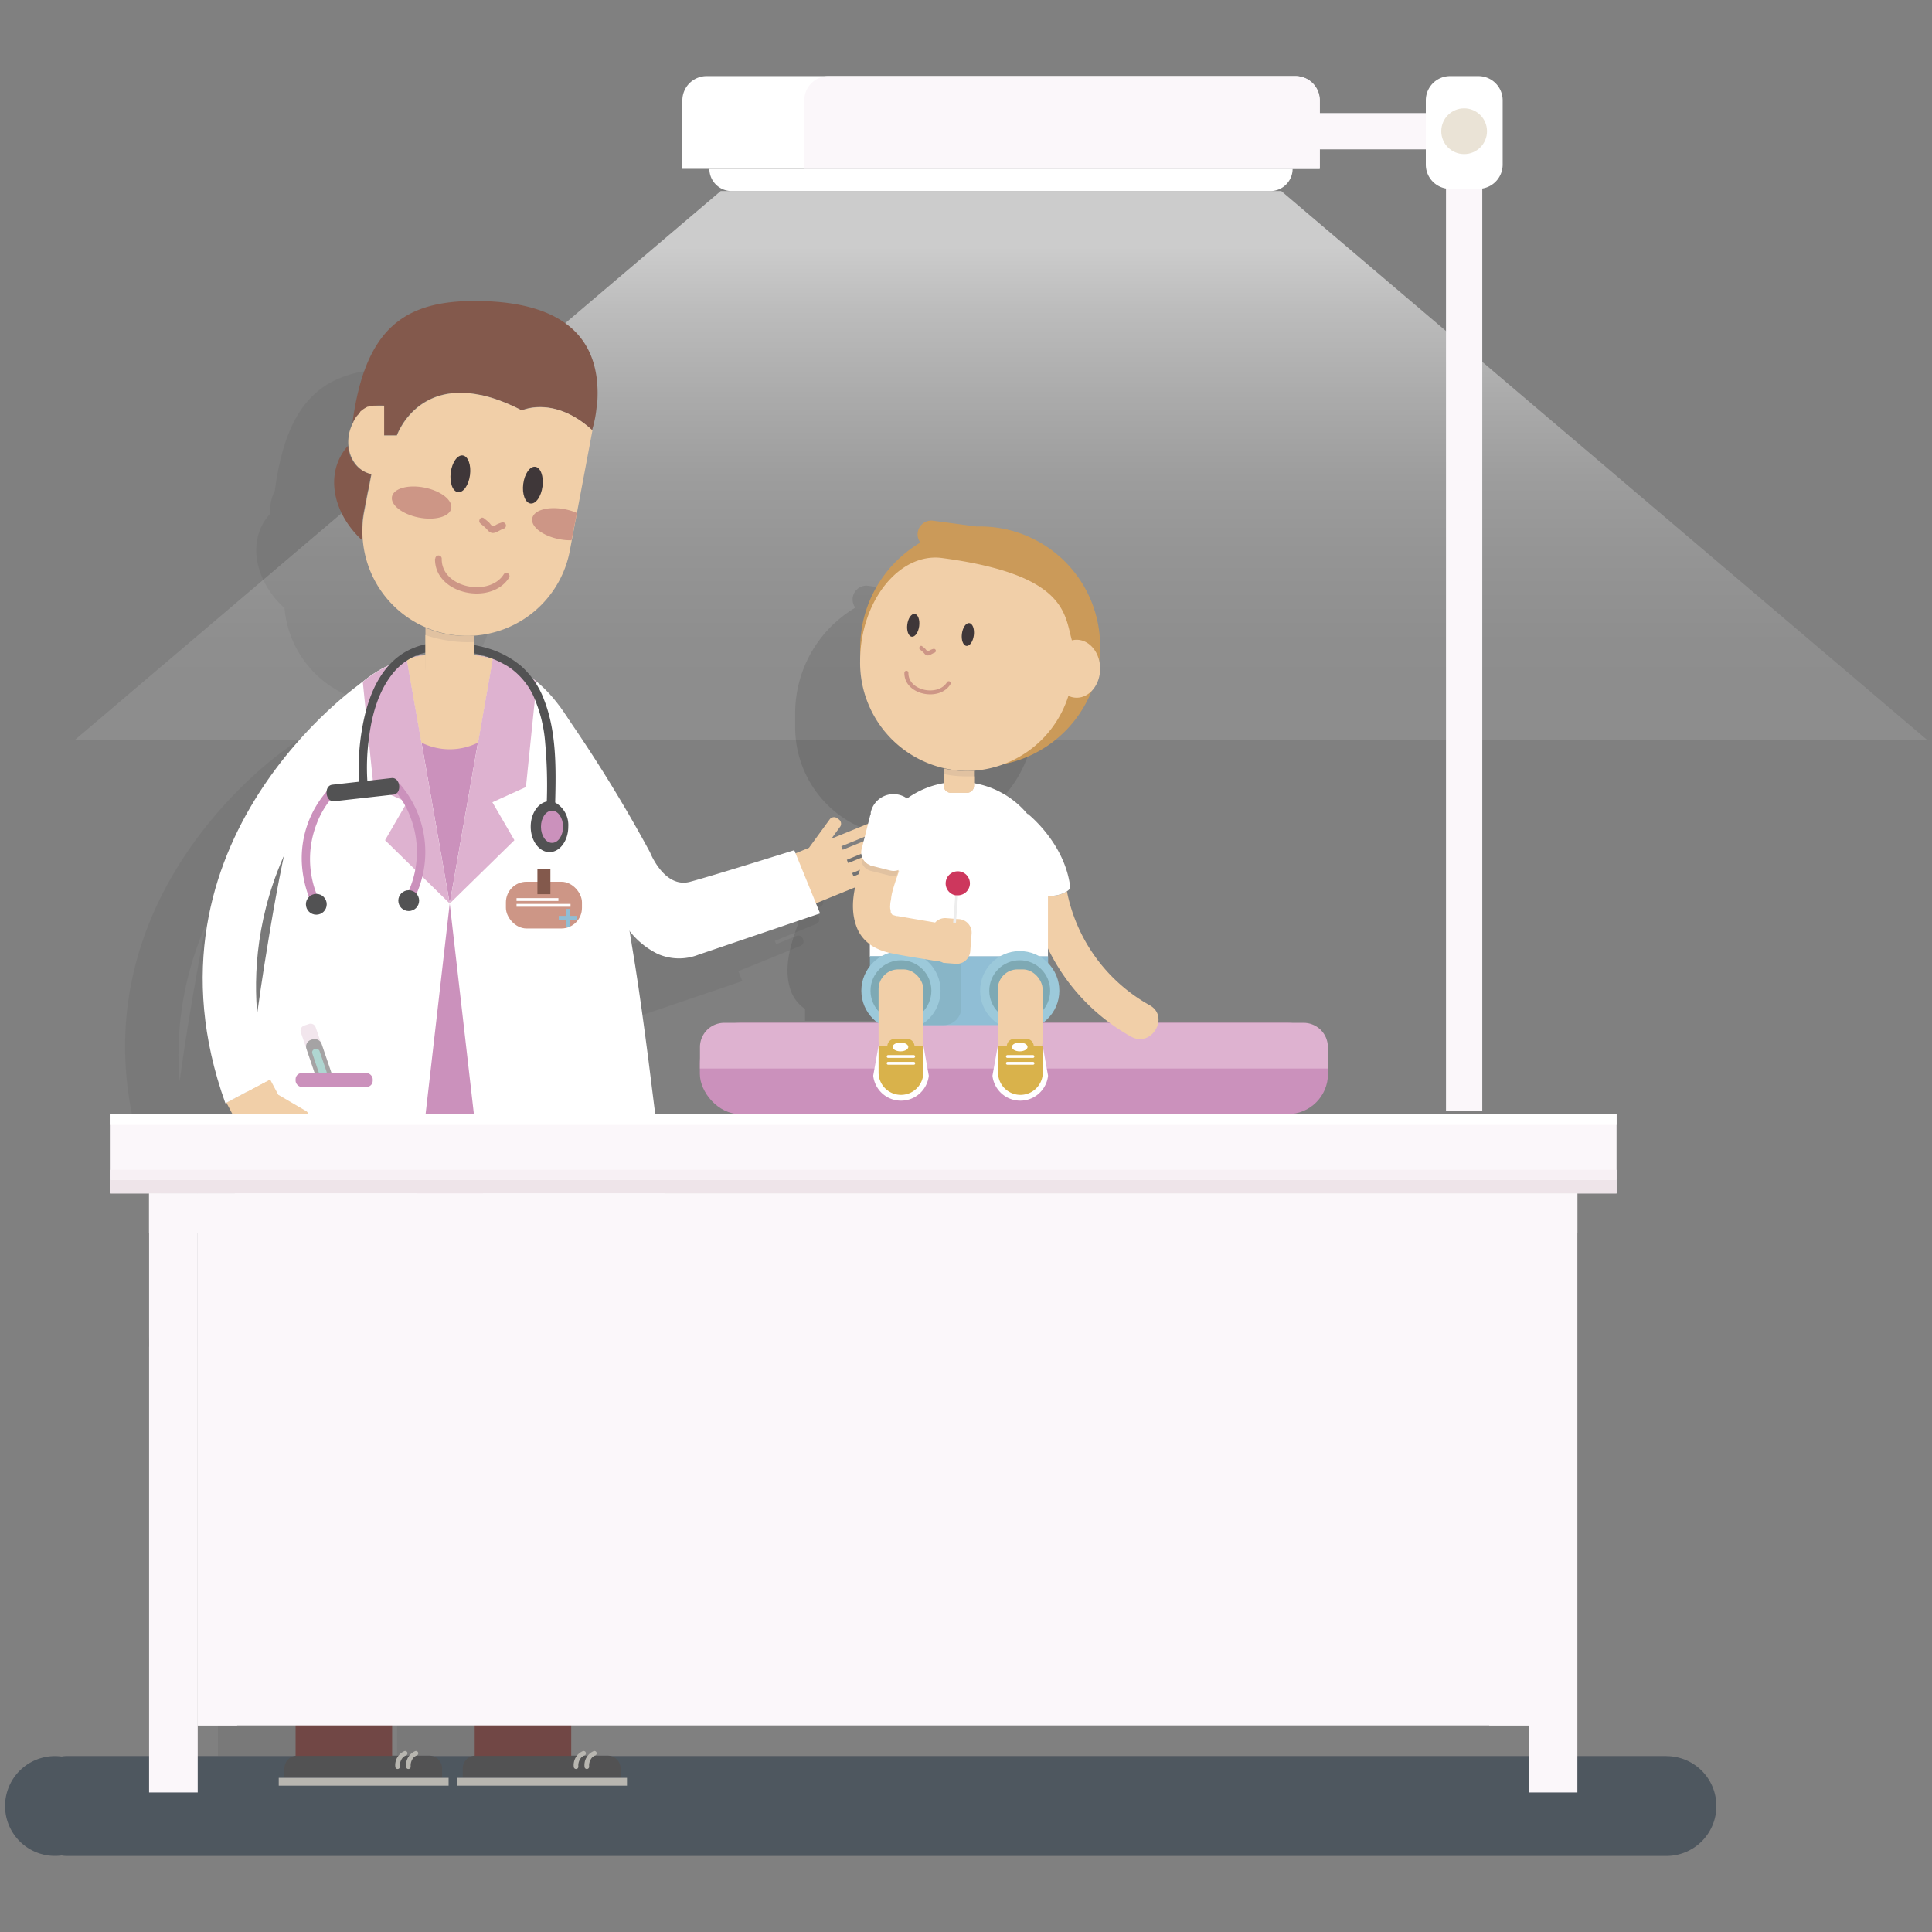 <svg xmlns="http://www.w3.org/2000/svg" xmlns:xlink="http://www.w3.org/1999/xlink" viewBox="0 0 360 360"><rect x="0" y="0" width="360" height="360" fill="#808080" stroke="none"/><defs><style>.cls-1{isolation:isolate;}.cls-2{fill:url(#Degradado_sin_nombre_16);}.cls-3{fill:#000100;opacity:0.1;}.cls-4{opacity:0.5;}.cls-5,.cls-6{fill:none;}.cls-6{stroke:#708eb0;stroke-linecap:round;stroke-linejoin:round;stroke-width:0;}.cls-7{fill:#1c2d3e;}.cls-8{fill:#525253;}.cls-9{fill:#b8b6b0;}.cls-10{fill:#fff;}.cls-11{fill:#cb91bc;}.cls-12{fill:#deb2d0;}.cls-13{fill:#f1cfa8;}.cls-14{fill:#cd9686;}.cls-15{fill:#83594c;}.cls-16{fill:#f2e6ed;}.cls-17{fill:#a5a3a4;}.cls-18{fill:#afd6d1;}.cls-19{fill:#3f3739;}.cls-20{fill:#90bed5;}.cls-21{fill:#e1c2a1;}.cls-22{fill:#714745;}.cls-23,.cls-26{fill:#fbf7fa;}.cls-24{fill:#eee4e9;}.cls-25{fill:#f7f0f4;}.cls-26{mix-blend-mode:multiply;}.cls-27{fill:#cb9a59;}.cls-28{fill:#88b5c7;}.cls-29{fill:#9cc9da;}.cls-30{fill:#7ea9b4;}.cls-31{fill:#d9b24b;}.cls-32{fill:#ededed;}.cls-33{fill:#cd375d;}.cls-34{fill:#eae3d6;}</style><linearGradient id="Degradado_sin_nombre_16" x1="186.52" y1="137.85" x2="186.52" y2="35.6" gradientUnits="userSpaceOnUse"><stop offset="0" stop-color="#fff" stop-opacity="0.1"/><stop offset="0.17" stop-color="#fff" stop-opacity="0.11"/><stop offset="0.33" stop-color="#fff" stop-opacity="0.16"/><stop offset="0.48" stop-color="#fff" stop-opacity="0.23"/><stop offset="0.63" stop-color="#fff" stop-opacity="0.34"/><stop offset="0.78" stop-color="#fff" stop-opacity="0.47"/><stop offset="0.9" stop-color="#fff" stop-opacity="0.6"/></linearGradient></defs><title>derecho-salud</title><g class="cls-1"><g id="Layer_1" data-name="Layer 1"><g id="_Grupo_" data-name="&lt;Grupo&gt;"><g id="_Grupo_2" data-name="&lt;Grupo&gt;"><polygon id="_Trazado_" data-name="&lt;Trazado&gt;" class="cls-2" points="238.75 35.6 134.29 35.6 13.97 137.85 359.07 137.85 238.75 35.6"/><path id="_Trazado_2" data-name="&lt;Trazado&gt;" class="cls-3" d="M147.37,184.65A7,7,0,0,0,150,188v2.22h33.19v-1.35q.33.68.7,1.35h8a31.67,31.67,0,0,1-5.14-12,2.17,2.17,0,0,0,.63-.61c-.93-8.4-8-13.88-8-13.88h0a16.68,16.68,0,0,0-10-5.62v-2.33l1.14,0a22.4,22.4,0,0,0,21.1-15.24,6.12,6.12,0,0,0,1.26-3.81,6.65,6.65,0,0,0-.13-1.29,23.47,23.47,0,0,0,.13-2.45,22.57,22.57,0,0,0-22.36-22.78h-.72l-8.23-1.08a2.57,2.57,0,0,0-2.19,4.1,22.85,22.85,0,0,0-11.21,19.75q0,.59,0,1.17c0,.39,0,.78,0,1.18a20.33,20.33,0,0,0,15.7,20l-.11,0v2.79a16.75,16.75,0,0,0-7,2.87,4.33,4.33,0,0,0-6.61,2.54c0,.07,0,.15,0,.22s0,.14-.07.21l-1.63,6.42a2.51,2.51,0,0,0,.24,1.83l-.23.63h0C147.09,176.7,146,180.81,147.37,184.65Z"/><g id="_Grupo_3" data-name="&lt;Grupo&gt;" class="cls-4"><polygon id="_Trazado_3" data-name="&lt;Trazado&gt;" class="cls-5" points="95.93 92.81 95.93 92.81 95.94 92.74 95.95 92.7 95.93 92.81"/><path id="_Trazado_4" data-name="&lt;Trazado&gt;" class="cls-5" d="M74.55,134.76a25.87,25.87,0,0,1,2.66.58,21.42,21.42,0,0,0-3.34-.94v.25l.67.1Z"/><path id="_Trazado_5" data-name="&lt;Trazado&gt;" class="cls-5" d="M90.28,89.22c.38.14.78.3,1.18.49C91.06,89.53,90.67,89.36,90.28,89.22Z"/><polygon id="_Trazado_6" data-name="&lt;Trazado&gt;" class="cls-5" points="69.34 250.94 61.31 250.94 58.6 250.94 58.6 327.22 73.99 327.22 73.99 250.94 69.34 250.94"/><polygon id="_Trazado_7" data-name="&lt;Trazado&gt;" class="cls-5" points="53.33 107.99 54.67 100.97 54.64 101.15 53.33 107.99"/><path id="_Trazado_8" data-name="&lt;Trazado&gt;" class="cls-5" d="M33.47,201.48c.44-3.19.88-6.18,1.3-8.83,1.19-7.52,2.37-14.39,3.69-20.57A59.83,59.83,0,0,0,33.47,201.48Z"/><path id="_Trazado_9" data-name="&lt;Trazado&gt;" class="cls-5" d="M64.14,134.76l.67-.1v-.44a11.58,11.58,0,0,0-1.12.34,10.31,10.31,0,0,0-1.23.54q.82-.19,1.68-.33Z"/><line id="_Trazado_10" data-name="&lt;Trazado&gt;" class="cls-6" x1="95.94" y1="92.74" x2="95.93" y2="92.81"/><path id="_Trazado_compuesto_" data-name="&lt;Trazado compuesto&gt;" class="cls-3" d="M58.6,250.94H74v76.28H92V250.94h19.15s-4.1-38.52-7.22-58.3q-.53-3.33-1.06-6.49a14.58,14.58,0,0,0,5.19,4.2,9.86,9.86,0,0,0,7.57.17l22.7-7.71-.76-1.86,2.53-1,5.28-2.15,3.79-1.55a.89.89,0,0,0,.49-1.16l-.08-.21a.89.89,0,0,0-1.16-.49l-3.79,1.55-.25-.62,7.74-3.16a.89.89,0,0,0,.49-1.16l-.08-.21a.89.89,0,0,0-1.16-.49l-7.74,3.16-.25-.62,9.47-3.87a.89.89,0,0,0,.49-1.16l-.08-.21a.89.89,0,0,0-1.16-.49L142.58,171l-.27-.65,6.77-2.76a.89.89,0,0,0,.49-1.16l-.08-.21a.89.89,0,0,0-1.16-.49l-6.77,2.76-1.1.45,1.67-2.29a1,1,0,0,0-.32-1.33l-.21-.15a1,1,0,0,0-1.36.11l-3.89,5.34-1.25.51-1.35.55-.25-.61s-14.56,4.58-19.38,5.89-7.46-5.5-7.46-5.5a264.28,264.28,0,0,0-15.92-25.84q-.49-.74-1-1.44l-.08-.1h0a25.85,25.85,0,0,0-4.09-4.35h0q-.39-.33-.8-.64a13.76,13.76,0,0,0-2.16-2.36,17.56,17.56,0,0,0-7.37-3.59l-1.37-.3V131.1h-.06a19.5,19.5,0,0,0,17.81-15.79l4.31-22.5h0l0-.11v0l0-.15a21,21,0,0,0,.8-4.21h0C98.15,73.09,87.11,68.7,74,68.7S53.52,73.86,51.21,91.47a7.55,7.55,0,0,0-.81,4.38c0-.06,0-.11,0-.17A10,10,0,0,0,49,97.55c-2.69,4.9-.88,11.29,4,15.76,0-.09,0-.17,0-.26a19.52,19.52,0,0,0,11.85,16.56l-.07,0a2.07,2.07,0,0,0,0,.21v2.89a12.63,12.63,0,0,0-6.1,3.2c-.24.23-.47.47-.69.71s-.7.34-1,.52l-.09,0A21.71,21.71,0,0,0,54,139L54,139q-.44.33-.87.69h0S9.89,169.13,27.55,218.21l.16-.09,1.47,2.78,1.46,2.76c-1.74,14.57-3.1,27.28-3.1,27.28H40.61v76.28h18ZM73.87,134.4a21.42,21.42,0,0,1,3.34.94,25.87,25.87,0,0,0-2.66-.58h0l-.67-.1ZM91.46,89.72c-.4-.19-.79-.35-1.18-.49C90.67,89.36,91.06,89.53,91.46,89.72ZM53.33,108l1.31-6.84,0-.18Zm10.35,26.56a11.58,11.58,0,0,1,1.12-.34v.44l-.67.1h0q-.86.14-1.68.33A10.31,10.31,0,0,1,63.69,134.55Zm-28.91,58.1c-.42,2.65-.86,5.64-1.3,8.83a59.83,59.83,0,0,1,5-29.4C37.14,178.25,36,185.13,34.77,192.65Z"/><path id="_Trazado_11" data-name="&lt;Trazado&gt;" class="cls-7" d="M310.52,327.22l-.68,0-.48,0h-297a4.48,4.48,0,0,0-.86.09,9.3,9.3,0,1,0,0,18.43,4.48,4.48,0,0,0,.86.09h297l.48,0,.68,0a9.3,9.3,0,1,0,0-18.6Z"/></g><g id="_Grupo_4" data-name="&lt;Grupo&gt;"><g id="_Grupo_5" data-name="&lt;Grupo&gt;"><path id="_Trazado_12" data-name="&lt;Trazado&gt;" class="cls-8" d="M86.22,331.27v-1.75a2.39,2.39,0,0,1,2.38-2.38h24.65a2.39,2.39,0,0,1,2.38,2.38v1.75Z"/><rect id="_Rectángulo_" data-name="&lt;Rectángulo&gt;" class="cls-9" x="85.19" y="331.27" width="31.65" height="1.46" transform="translate(202.02 664.01) rotate(180)"/><g id="_Grupo_6" data-name="&lt;Grupo&gt;"><path id="_Trazado_13" data-name="&lt;Trazado&gt;" class="cls-9" d="M110.87,327.13c-.11,0,0,0-.12.05a1.74,1.74,0,0,0-.4.28,2.26,2.26,0,0,0-.57,1.74.43.43,0,0,1-.86,0,2.82,2.82,0,0,1,1.72-2.91.43.43,0,0,1,.23.83Z"/></g><g id="_Grupo_7" data-name="&lt;Grupo&gt;"><path id="_Trazado_14" data-name="&lt;Trazado&gt;" class="cls-9" d="M108.86,327.13c-.11,0,0,0-.12.05a1.74,1.74,0,0,0-.4.28,2.26,2.26,0,0,0-.57,1.74.43.43,0,0,1-.86,0,2.82,2.82,0,0,1,1.72-2.91.43.43,0,0,1,.23.83Z"/></g></g><g id="_Grupo_8" data-name="&lt;Grupo&gt;"><path id="_Trazado_15" data-name="&lt;Trazado&gt;" class="cls-8" d="M53,331.27v-1.75a2.39,2.39,0,0,1,2.38-2.38H80a2.39,2.39,0,0,1,2.38,2.38v1.75Z"/><rect id="_Rectángulo_2" data-name="&lt;Rectángulo&gt;" class="cls-9" x="51.93" y="331.27" width="31.65" height="1.46" transform="translate(135.52 664.01) rotate(180)"/><g id="_Grupo_9" data-name="&lt;Grupo&gt;"><path id="_Trazado_16" data-name="&lt;Trazado&gt;" class="cls-9" d="M77.62,327.13c-.11,0,0,0-.12.05a1.74,1.74,0,0,0-.4.28,2.26,2.26,0,0,0-.57,1.74.43.43,0,0,1-.86,0,2.82,2.82,0,0,1,1.72-2.91.43.43,0,0,1,.23.83Z"/></g><g id="_Grupo_10" data-name="&lt;Grupo&gt;"><path id="_Trazado_17" data-name="&lt;Trazado&gt;" class="cls-9" d="M75.61,327.13c-.11,0,0,0-.12.05a1.74,1.74,0,0,0-.4.28,2.26,2.26,0,0,0-.57,1.74.43.43,0,0,1-.86,0,2.82,2.82,0,0,1,1.72-2.91.43.43,0,0,1,.23.83Z"/></g></g><path id="_Trazado_18" data-name="&lt;Trazado&gt;" class="cls-10" d="M118.37,180c-5.85-37-11.49-58.3-34.57-58.3S55.08,143,49.23,180c-3.13,19.77-7.22,58.3-7.22,58.3H125.6S121.5,199.79,118.37,180Z"/><g id="_Grupo_11" data-name="&lt;Grupo&gt;"><polygon id="_Trazado_19" data-name="&lt;Trazado&gt;" class="cls-11" points="75.78 238.31 83.8 238.31 91.83 238.31 83.8 168.36 75.78 238.31"/><path id="_Trazado_20" data-name="&lt;Trazado&gt;" class="cls-11" d="M83.8,121.73a29.34,29.34,0,0,0-8,1l8,45.6,8-45.6A29.34,29.34,0,0,0,83.8,121.73Z"/></g><path id="_Trazado_21" data-name="&lt;Trazado&gt;" class="cls-12" d="M83.8,168.36l-8-45.6a22,22,0,0,0-8.2,4.31l2,19.58,6.25,2.84-4.1,7.07Z"/><path id="_Trazado_22" data-name="&lt;Trazado&gt;" class="cls-12" d="M83.8,168.36l8-45.6a22,22,0,0,1,8.2,4.31l-2,19.58-6.25,2.84,4.1,7.07Z"/><g id="_Grupo_12" data-name="&lt;Grupo&gt;"><path id="_Trazado_23" data-name="&lt;Trazado&gt;" class="cls-13" d="M89.08,138.37l2.75-15.61a31.66,31.66,0,0,0-16.06,0l2.75,15.61a11.81,11.81,0,0,0,10.56,0Z"/></g><rect id="_Rectángulo_3" data-name="&lt;Rectángulo&gt;" class="cls-14" x="94.27" y="164.3" width="14.17" height="8.71" rx="3.84" ry="3.84"/><rect id="_Rectángulo_4" data-name="&lt;Rectángulo&gt;" class="cls-15" x="100.14" y="161.98" width="2.42" height="4.64"/><rect id="_Rectángulo_5" data-name="&lt;Rectángulo&gt;" class="cls-10" x="96.25" y="167.35" width="7.8" height="0.53"/><g id="_Grupo_13" data-name="&lt;Grupo&gt;"><path id="_Trazado_24" data-name="&lt;Trazado&gt;" class="cls-16" d="M57.63,190.78l-1,.34a1,1,0,0,0-.59,1.2l4.18,12.29a1,1,0,0,0,.67.61c.54,1,2,3.84,2.23,3.77l.13,0,.13,0c.21-.07-.32-3.2-.53-4.35a1,1,0,0,0,.16-.9l-4.18-12.29A1,1,0,0,0,57.63,190.78Z"/><rect id="_Rectángulo_6" data-name="&lt;Rectángulo&gt;" class="cls-17" x="58.04" y="193.48" width="2.97" height="9.02" rx="1.31" ry="1.31" transform="translate(-60.56 29.69) rotate(-18.78)"/><rect id="_Rectángulo_7" data-name="&lt;Rectángulo&gt;" class="cls-18" x="58.81" y="195.33" width="1.42" height="5.33" rx="0.63" ry="0.63" transform="translate(-60.57 29.7) rotate(-18.78)"/><path id="_Trazado_25" data-name="&lt;Trazado&gt;" class="cls-19" d="M62.79,208.63c.16.24.28.38.33.36l.13,0,.13,0s.06-.2,0-.49Z"/></g><polygon id="_Trazado_26" data-name="&lt;Trazado&gt;" class="cls-20" points="107.43 170.66 106.13 170.66 106.13 169.36 105.43 169.36 105.43 170.66 104.12 170.66 104.12 171.36 105.43 171.36 105.43 172.67 106.13 172.67 106.13 171.36 107.43 171.36 107.43 170.66"/><g id="_Grupo_14" data-name="&lt;Grupo&gt;"><g id="_Grupo_15" data-name="&lt;Grupo&gt;"><path id="_Trazado_27" data-name="&lt;Trazado&gt;" class="cls-11" d="M61.11,147.2a19,19,0,0,0-4.87,13.55A21,21,0,0,0,58,168.21c.39.91,1.73.12,1.34-.78A18.06,18.06,0,0,1,59,153.52a16.29,16.29,0,0,1,3.17-5.22c.69-.72-.4-1.81-1.09-1.09Z"/></g><g id="_Grupo_16" data-name="&lt;Grupo&gt;"><path id="_Trazado_28" data-name="&lt;Trazado&gt;" class="cls-11" d="M73.29,147a16.29,16.29,0,0,1,3.17,5.22,18.06,18.06,0,0,1-.35,13.91c-.39.9.94,1.69,1.34.78a19.31,19.31,0,0,0-2-19.64,13.06,13.06,0,0,0-1.1-1.36c-.69-.72-1.79.38-1.09,1.09Z"/></g><path id="_Trazado_29" data-name="&lt;Trazado&gt;" class="cls-8" d="M103.45,149.54c.16-6.32.27-13.16-2.06-19.12a15.77,15.77,0,0,0-4.31-6.34,17.56,17.56,0,0,0-7.37-3.59c-5.64-1.36-12.1-1.5-16.54,2.76-3.47,3.33-5,8.26-5.76,12.9a41.35,41.35,0,0,0-.49,9.36.86.86,0,0,0,0,.15l-5,.56c-1.64.18-1.3,3.26.35,3.08l11.05-1.24c1.64-.18,1.3-3.26-.35-3.08l-4.52.51a40,40,0,0,1,.2-7.16c.47-4.32,1.56-8.89,4.21-12.42a11.54,11.54,0,0,1,5.28-4,18.23,18.23,0,0,1,8.79-.39,19.2,19.2,0,0,1,7.85,2.74,13.34,13.34,0,0,1,4.55,5.29,26.2,26.2,0,0,1,2.26,8.9,87.09,87.09,0,0,1,.3,10.9c-1.7.33-3,2.3-3,4.69,0,2.62,1.57,4.74,3.5,4.74s3.5-2.12,3.5-4.74A4.81,4.81,0,0,0,103.45,149.54Z"/><ellipse id="_Trazado_30" data-name="&lt;Trazado&gt;" class="cls-11" cx="102.86" cy="154.06" rx="2.06" ry="3"/><circle id="_Trazado_31" data-name="&lt;Trazado&gt;" class="cls-8" cx="58.94" cy="168.5" r="1.94"/><circle id="_Trazado_32" data-name="&lt;Trazado&gt;" class="cls-8" cx="76.16" cy="167.82" r="1.94"/></g><rect id="_Rectángulo_8" data-name="&lt;Rectángulo&gt;" class="cls-10" x="96.25" y="168.43" width="10.06" height="0.53"/><g id="_Grupo_17" data-name="&lt;Grupo&gt;"><rect id="_Rectángulo_9" data-name="&lt;Rectángulo&gt;" class="cls-11" x="55.08" y="199.95" width="14.37" height="2.58" rx="1.14" ry="1.14"/><rect id="_Rectángulo_10" data-name="&lt;Rectángulo&gt;" class="cls-10" x="56.42" y="202.53" width="11.68" height="9.01"/></g><path id="_Trazado_33" data-name="&lt;Trazado&gt;" class="cls-15" d="M67.79,95.36l1.34-7a5.67,5.67,0,0,1-4.29-5.29,10,10,0,0,0-1.33,1.87c-2.69,4.9-.88,11.29,4,15.76A19.51,19.51,0,0,1,67.79,95.36Z"/><g id="_Grupo_18" data-name="&lt;Grupo&gt;"><path id="_Trazado_34" data-name="&lt;Trazado&gt;" class="cls-15" d="M69.1,88.53l0-.18-.32-.07Z"/><path id="_Trazado_compuesto_2" data-name="&lt;Trazado compuesto&gt;" class="cls-15" d="M111.24,75.76h0c1.37-15.29-9.67-19.68-22.8-19.68S68,61.24,65.67,78.84a5.65,5.65,0,0,1,5.9-3.25h0V81.1h2.34s4.9-14.19,23.3-4.64c0,0,6-2.86,13.17,3.73l0-.23a20.94,20.94,0,0,0,.8-4.21Z"/></g><g id="_Grupo_19" data-name="&lt;Grupo&gt;"><path id="_Trazado_35" data-name="&lt;Trazado&gt;" class="cls-13" d="M110.43,80l0,.23c-7.12-6.59-13.17-3.73-13.17-3.73-18.4-9.54-23.3,4.64-23.3,4.64H71.58V75.59h0l-.25,0h-.08l-.18,0h-.65l-.2,0h-.09l-.17,0h-.09l-.19,0h-.06l-.24.06-.08,0-.16,0-.1,0-.15.05-.09,0-.18.08-.1,0-.17.08-.1.05-.12.07-.1.06-.12.07-.1.06-.17.12-.12.09-.1.08-.11.09-.09.08-.11.09L67,77l-.21.21-.06.06-.11.12-.07.08-.1.12-.07.08-.1.13,0,.07-.2.28,0,.06-.09.15-.05.08-.09.15,0,.08-.09.16h0a7.53,7.53,0,0,0-.73,2.09c-.65,3.4,1.07,6.6,3.87,7.34l.32.07-1.34,7a19.49,19.49,0,0,0,38.29,7.33L110.43,80Z"/></g><path id="_Trazado_36" data-name="&lt;Trazado&gt;" class="cls-21" d="M83.28,118.17a19.56,19.56,0,0,1-4-1.22,2.07,2.07,0,0,0,0,.21v7.26a2.07,2.07,0,0,0,2.06,2.06h4.94a2.07,2.07,0,0,0,2.06-2.06v-6A19.52,19.52,0,0,1,83.28,118.17Z"/><path id="_Trazado_37" data-name="&lt;Trazado&gt;" class="cls-13" d="M83.28,119.33a22,22,0,0,1-4-1,1.54,1.54,0,0,0,0,.18v6.25a1.94,1.94,0,0,0,2.06,1.78h4.94a1.94,1.94,0,0,0,2.06-1.78v-5.13A22.63,22.63,0,0,1,83.28,119.33Z"/><ellipse id="_Trazado_38" data-name="&lt;Trazado&gt;" class="cls-19" cx="85.78" cy="88.27" rx="3.45" ry="1.81" transform="translate(-12.75 162.05) rotate(-82.64)"/><ellipse id="_Trazado_39" data-name="&lt;Trazado&gt;" class="cls-19" cx="99.29" cy="90.39" rx="3.45" ry="1.81" transform="translate(-3.07 177.29) rotate(-82.64)"/><ellipse id="_Trazado_40" data-name="&lt;Trazado&gt;" class="cls-14" cx="78.56" cy="93.65" rx="2.84" ry="5.63" transform="translate(-28.67 152.33) rotate(-78.7)"/><path id="_Trazado_41" data-name="&lt;Trazado&gt;" class="cls-14" d="M99.18,96.58c-.31,1.54,1.92,3.27,5,3.88a10.51,10.51,0,0,0,2.32.21l1-5.09a10.54,10.54,0,0,0-2.18-.68C102.21,94.3,99.49,95,99.18,96.58Z"/><g id="_Grupo_20" data-name="&lt;Grupo&gt;"><path id="_Trazado_42" data-name="&lt;Trazado&gt;" class="cls-14" d="M89.57,97.6a9.67,9.67,0,0,1,1.22,1.09,1.63,1.63,0,0,0,.81.6c.76.17,1.54-.57,2.24-.78a.6.6,0,0,0-.32-1.16,6.53,6.53,0,0,0-.92.35c-.23.11-.57.41-.8.34s-.54-.57-.72-.73-.6-.5-.91-.74c-.62-.46-1.22.58-.61,1Z"/></g><g id="_Grupo_21" data-name="&lt;Grupo&gt;"><path id="_Trazado_43" data-name="&lt;Trazado&gt;" class="cls-14" d="M81.06,104.1c-.13,6.7,10.6,8.83,13.85,3.45a.6.6,0,0,0-1-.61c-2.64,4.37-11.71,2.64-11.6-2.84a.6.6,0,0,0-1.2,0Z"/></g><path id="_Trazado_44" data-name="&lt;Trazado&gt;" class="cls-13" d="M57.28,208.31l-.12.21a.9.9,0,0,1-1.19.41l-2.24-1.31.51,1,3.14,5.92a.82.82,0,0,1-.34,1.1l-.18.1a.82.82,0,0,1-1.1-.34l-3.14-5.92-.57.3L56.44,218a.82.82,0,0,1-.34,1.1l-.18.1a.82.82,0,0,1-1.1-.34l-4.39-8.29-.54.29,3.59,6.78a.82.82,0,0,1-.34,1.1l-.18.1a.82.82,0,0,1-1.1-.34l-3.59-6.78-.54.29,1.76,3.32a.82.82,0,0,1-.34,1.1l-.18.1a.82.82,0,0,1-1.1-.34l-1.76-3.32-2.45-4.62-1.49-2.82,8.15-4.32.95,1.79.58,1.09,5.23,3.06A.9.9,0,0,1,57.28,208.31Z"/><path id="_Trazado_45" data-name="&lt;Trazado&gt;" class="cls-13" d="M156.06,152.51l.21.15a1,1,0,0,1,.32,1.33l-1.67,2.29,1.1-.45,6.77-2.76a.89.89,0,0,1,1.16.49l.08.21a.89.89,0,0,1-.49,1.16l-6.77,2.76.27.65,9.47-3.87a.89.89,0,0,1,1.16.49l.08.21a.89.89,0,0,1-.49,1.16l-9.47,3.87.25.62,7.74-3.16a.89.89,0,0,1,1.16.49l.08.21a.89.89,0,0,1-.49,1.16l-7.74,3.16.25.62,3.79-1.55a.89.89,0,0,1,1.16.49l.08.21a.89.89,0,0,1-.49,1.16l-3.79,1.55-5.28,2.15-3.22,1.32-3.8-9.31,2-.83,1.25-.51,3.89-5.34A1,1,0,0,1,156.06,152.51Z"/><path id="_Trazado_46" data-name="&lt;Trazado&gt;" class="cls-10" d="M67.57,127.07S24.36,156.5,42,205.58l8.42-4.49s-9-22.85,5.8-48.08Z"/><path id="_Trazado_47" data-name="&lt;Trazado&gt;" class="cls-10" d="M104.12,131.42a268.71,268.71,0,0,1,17,27.39s2.64,6.8,7.46,5.5S148,158.42,148,158.42l4.81,11.78-22.7,7.71a9.86,9.86,0,0,1-7.57-.17,15.21,15.21,0,0,1-7.08-7.29l-7-20.75Z"/><rect id="_Rectángulo_11" data-name="&lt;Rectángulo&gt;" class="cls-22" x="55.08" y="238.32" width="17.99" height="88.87"/><rect id="_Rectángulo_12" data-name="&lt;Rectángulo&gt;" class="cls-22" x="88.45" y="238.32" width="17.99" height="88.87"/></g><g id="_Grupo_22" data-name="&lt;Grupo&gt;"><rect id="_Rectángulo_13" data-name="&lt;Rectángulo&gt;" class="cls-23" x="36.83" y="222.37" width="248.03" height="99.14"/><rect id="_Rectángulo_14" data-name="&lt;Rectángulo&gt;" class="cls-23" x="284.86" y="222.37" width="9.06" height="111.63"/><rect id="_Rectángulo_15" data-name="&lt;Rectángulo&gt;" class="cls-23" x="27.78" y="222.37" width="9.06" height="111.63"/><rect id="_Rectángulo_16" data-name="&lt;Rectángulo&gt;" class="cls-23" x="20.47" y="207.6" width="280.75" height="14.77"/><rect id="_Rectángulo_17" data-name="&lt;Rectángulo&gt;" class="cls-10" x="20.47" y="207.6" width="280.75" height="2.01"/><rect id="_Rectángulo_18" data-name="&lt;Rectángulo&gt;" class="cls-24" x="20.47" y="219.87" width="280.75" height="2.51"/><rect id="_Rectángulo_19" data-name="&lt;Rectángulo&gt;" class="cls-25" x="20.47" y="217.98" width="280.75" height="1.89"/><polygon id="_Trazado_48" data-name="&lt;Trazado&gt;" class="cls-26" points="284.86 222.37 277.5 222.37 44.19 222.37 36.84 222.37 27.77 222.37 27.77 229.76 36.84 229.76 36.84 321.51 44.19 321.51 44.19 229.76 277.5 229.76 277.5 321.51 284.86 321.51 284.86 229.76 293.92 229.76 293.92 222.37 284.86 222.37"/></g><rect id="_Rectángulo_20" data-name="&lt;Rectángulo&gt;" class="cls-11" x="130.41" y="190.59" width="117.04" height="17.01" rx="7.49" ry="7.49"/><path id="_Trazado_49" data-name="&lt;Trazado&gt;" class="cls-12" d="M242.94,190.59h-108a4.52,4.52,0,0,0-4.51,4.51v4h117v-4A4.52,4.52,0,0,0,242.94,190.59Z"/><g id="_Grupo_23" data-name="&lt;Grupo&gt;"><g id="_Grupo_24" data-name="&lt;Grupo&gt;"><path id="_Trazado_50" data-name="&lt;Trazado&gt;" class="cls-13" d="M214.23,187.31a31.11,31.11,0,0,1-15.42-21.22,5.7,5.7,0,0,1-3.36.83c-1.74,0-2.77-1.61-3.35-3a4.65,4.65,0,0,0-.15,2.05,37.48,37.48,0,0,0,18.86,27.22C214.62,195.25,218,189.41,214.23,187.31Z"/><path id="_Trazado_51" data-name="&lt;Trazado&gt;" class="cls-10" d="M195.45,166.91a5.7,5.7,0,0,0,3.36-.83,2.17,2.17,0,0,0,.63-.61c-.93-8.4-8-13.88-8-13.88v10.07a11.45,11.45,0,0,0,.64,2.22C192.68,165.31,193.71,166.9,195.45,166.91Z"/></g><path id="_Trazado_52" data-name="&lt;Trazado&gt;" class="cls-10" d="M195.27,161.88v16.37H162.08V161.88a16.6,16.6,0,0,1,33.19,0Z"/><path id="_Trazado_53" data-name="&lt;Trazado&gt;" class="cls-27" d="M182.63,98.1h-.72L173.68,97a2.57,2.57,0,0,0-2.19,4.1,22.85,22.85,0,0,0-11.21,19.75A22.36,22.36,0,1,0,182.63,98.1Z"/><path id="_Trazado_54" data-name="&lt;Trazado&gt;" class="cls-13" d="M200.62,119.21a3.57,3.57,0,0,0-.89.11c-1.39-4.95-1-12.26-24.25-15.35-7.87-1-15.21,8-15.21,19.25a20.18,20.18,0,0,0,19.91,20.44,20,20,0,0,0,18.9-14,3.62,3.62,0,0,0,1.54.35c2.41,0,4.37-2.42,4.37-5.42S203,119.21,200.62,119.21Z"/><path id="_Trazado_55" data-name="&lt;Trazado&gt;" class="cls-21" d="M180.19,143.67a19.49,19.49,0,0,1-4.32-.48v3.25a1.28,1.28,0,0,0,1.28,1.28h3.06a1.28,1.28,0,0,0,1.28-1.28v-2.82C181.06,143.65,180.62,143.67,180.19,143.67Z"/><path id="_Trazado_56" data-name="&lt;Trazado&gt;" class="cls-13" d="M175.87,144.23v2.2a1.28,1.28,0,0,0,1.28,1.28h3.06a1.28,1.28,0,0,0,1.28-1.28v-1.77c-.43,0-.86,0-1.3,0A19.49,19.49,0,0,1,175.87,144.23Z"/><ellipse id="_Trazado_57" data-name="&lt;Trazado&gt;" class="cls-19" cx="170.16" cy="116.5" rx="2.14" ry="1.12" transform="translate(32.83 270.35) rotate(-82.64)"/><ellipse id="_Trazado_58" data-name="&lt;Trazado&gt;" class="cls-19" cx="180.34" cy="118.22" rx="2.14" ry="1.12" transform="translate(40 281.94) rotate(-82.64)"/><g id="_Grupo_25" data-name="&lt;Grupo&gt;"><path id="_Trazado_59" data-name="&lt;Trazado&gt;" class="cls-14" d="M171.47,121.07a6,6,0,0,1,.75.68,1,1,0,0,0,.5.37c.47.11,1-.36,1.39-.49a.37.37,0,0,0-.2-.72,4,4,0,0,0-.57.21c-.14.07-.35.25-.5.21s-.34-.35-.44-.45-.37-.31-.57-.46c-.38-.29-.76.36-.38.64Z"/></g><g id="_Grupo_26" data-name="&lt;Grupo&gt;"><path id="_Trazado_60" data-name="&lt;Trazado&gt;" class="cls-14" d="M168.52,125.36c-.08,4.15,6.57,5.47,8.58,2.14a.37.37,0,0,0-.64-.38c-1.64,2.71-7.26,1.63-7.19-1.76a.37.37,0,0,0-.75,0Z"/></g><path id="_Trazado_61" data-name="&lt;Trazado&gt;" class="cls-20" d="M192.11,178.19h-30v9.66a3.17,3.17,0,0,0,3.16,3.16h26.87a3.17,3.17,0,0,0,3.16-3.16v-9.66Z"/><path id="_Trazado_62" data-name="&lt;Trazado&gt;" class="cls-28" d="M179.13,187.85v-9.66h-17v9.66a3.17,3.17,0,0,0,3.16,3.16h10.53A3.27,3.27,0,0,0,179.13,187.85Z"/><circle id="_Trazado_63" data-name="&lt;Trazado&gt;" class="cls-29" cx="167.88" cy="184.6" r="7.38"/><circle id="_Trazado_64" data-name="&lt;Trazado&gt;" class="cls-30" cx="167.88" cy="184.6" r="5.67"/><circle id="_Trazado_65" data-name="&lt;Trazado&gt;" class="cls-29" cx="190.01" cy="184.6" r="7.38"/><circle id="_Trazado_66" data-name="&lt;Trazado&gt;" class="cls-30" cx="190.01" cy="184.6" r="5.67"/><rect id="_Rectángulo_21" data-name="&lt;Rectángulo&gt;" class="cls-13" x="185.93" y="180.63" width="8.34" height="17" rx="3.67" ry="3.67"/><path id="_Trazado_67" data-name="&lt;Trazado&gt;" class="cls-10" d="M185.93,194.84l-1,5.6a5.21,5.21,0,0,0,10.36,0l-1-5.6Z"/><path id="_Trazado_68" data-name="&lt;Trazado&gt;" class="cls-31" d="M192.62,194.84a1.4,1.4,0,0,0-1.39-1.27H189a1.4,1.4,0,0,0-1.39,1.27h-1.64v5a4.17,4.17,0,1,0,8.34,0v-5Z"/><ellipse id="_Trazado_69" data-name="&lt;Trazado&gt;" class="cls-10" cx="190.01" cy="195.08" rx="1.46" ry="0.82"/><path id="_Trazado_70" data-name="&lt;Trazado&gt;" class="cls-10" d="M192.48,197.12h-4.77a.26.26,0,0,1-.26-.26h0a.26.26,0,0,1,.26-.26h4.77a.26.26,0,0,1,.26.26h0A.26.26,0,0,1,192.48,197.12Z"/><rect id="_Rectángulo_22" data-name="&lt;Rectángulo&gt;" class="cls-10" x="187.45" y="197.87" width="5.3" height="0.52" rx="0.23" ry="0.23"/><rect id="_Rectángulo_23" data-name="&lt;Rectángulo&gt;" class="cls-13" x="163.71" y="180.63" width="8.34" height="17" rx="3.67" ry="3.67"/><path id="_Trazado_71" data-name="&lt;Trazado&gt;" class="cls-10" d="M163.71,194.84l-1,5.6a5.21,5.21,0,0,0,10.36,0l-1-5.6Z"/><path id="_Trazado_72" data-name="&lt;Trazado&gt;" class="cls-31" d="M170.4,194.84a1.4,1.4,0,0,0-1.39-1.27h-2.27a1.4,1.4,0,0,0-1.39,1.27h-1.64v5a4.17,4.17,0,1,0,8.34,0v-5Z"/><ellipse id="_Trazado_73" data-name="&lt;Trazado&gt;" class="cls-10" cx="167.79" cy="195.08" rx="1.46" ry="0.82"/><path id="_Trazado_74" data-name="&lt;Trazado&gt;" class="cls-10" d="M170.26,197.12h-4.77a.26.26,0,0,1-.26-.26h0a.26.26,0,0,1,.26-.26h4.77a.26.26,0,0,1,.26.26h0A.26.26,0,0,1,170.26,197.12Z"/><rect id="_Rectángulo_24" data-name="&lt;Rectángulo&gt;" class="cls-10" x="165.23" y="197.87" width="5.3" height="0.52" rx="0.23" ry="0.23"/><g id="_Grupo_27" data-name="&lt;Grupo&gt;"><path id="_Trazado_compuesto_3" data-name="&lt;Trazado compuesto&gt;" class="cls-13" d="M178.61,171.26l-2.31-.18a2.52,2.52,0,0,0-2.05.82L168,170.83l-.74-.13-.18,0-.61-.18-.24-.1,0,0,0,0-.16-.24-.1-.22h0l0-.13c0-.2-.07-.39-.1-.59,0-.45,0-.9.1-1.35s.08-.63.14-.94l.09-.48.12-.47q.1-.37.21-.73c.3-1,.66-2,1-3a2.5,2.5,0,0,1-1.54.1l-3.52-.89a2.51,2.51,0,0,1-1.59-1.24c-1.44,4-2.78,8.34-1.3,12.39,1.08,2.95,3.61,4.41,6.55,5,2.68.56,5.41.95,8.11,1.41a3.44,3.44,0,0,1,1.53.37l2.31.18a2.53,2.53,0,0,0,2.71-2.32l.24-3.14A2.53,2.53,0,0,0,178.61,171.26Zm-12.85-2.15c-.05-.37,0-.29,0,0Zm1.26,1.53Z"/><path id="_Trazado_75" data-name="&lt;Trazado&gt;" class="cls-5" d="M165.76,169.12h0C165.79,168.83,165.7,168.75,165.76,169.12Z"/><path id="_Trazado_76" data-name="&lt;Trazado&gt;" class="cls-5" d="M167,170.64Z"/><path id="_Trazado_77" data-name="&lt;Trazado&gt;" class="cls-10" d="M162.37,161.31l3.52.89a2.54,2.54,0,0,0,3.07-1.83l1.63-6.42c0-.07,0-.15,0-.22s0-.14.07-.22a4.34,4.34,0,1,0-8.41-2.13c0,.07,0,.15,0,.22s0,.14-.07.21l-1.63,6.42a2.54,2.54,0,0,0,1.83,3.07Z"/><path id="_Trazado_78" data-name="&lt;Trazado&gt;" class="cls-21" d="M165.82,163.17a2.49,2.49,0,0,0,1.24,0l.38-1.06a2.5,2.5,0,0,1-1.54.1l-3.52-.89a2.51,2.51,0,0,1-1.59-1.24l-.23.63a2.58,2.58,0,0,0,.15.34,2.51,2.51,0,0,0,1.59,1.24Z"/><g id="_Grupo_28" data-name="&lt;Grupo&gt;"><g id="_Grupo_29" data-name="&lt;Grupo&gt;"><path id="_Trazado_79" data-name="&lt;Trazado&gt;" class="cls-32" d="M178,166.87l-.39,5.06.52,0,.39-5.06h-.26Z"/><path id="_Trazado_80" data-name="&lt;Trazado&gt;" class="cls-33" d="M180.72,164.83a2.26,2.26,0,1,0-2.69,2l.26,0h.26A2.26,2.26,0,0,0,180.72,164.83Z"/></g></g></g></g><g id="_Grupo_30" data-name="&lt;Grupo&gt;"><path id="_Trazado_81" data-name="&lt;Trazado&gt;" class="cls-10" d="M136.32,35.6H236.73a4.15,4.15,0,0,0,4.13-4.13H132.18A4.15,4.15,0,0,0,136.32,35.6Z"/><path id="_Trazado_82" data-name="&lt;Trazado&gt;" class="cls-10" d="M241.38,14.18H131.66a4.52,4.52,0,0,0-4.51,4.51V31.46H245.89V18.69A4.52,4.52,0,0,0,241.38,14.18Z"/><path id="_Trazado_83" data-name="&lt;Trazado&gt;" class="cls-23" d="M241.38,14.18h-87a4.52,4.52,0,0,0-4.51,4.51V31.46h96.06V18.69A4.52,4.52,0,0,0,241.38,14.18Z"/></g><g id="_Grupo_31" data-name="&lt;Grupo&gt;"><path id="_Trazado_84" data-name="&lt;Trazado&gt;" class="cls-23" d="M270.19,35.22a4.47,4.47,0,0,1-.75-.07V207h6.76V35.15a4.47,4.47,0,0,1-.75.07Z"/><rect id="_Trazado_85" data-name="&lt;Trazado&gt;" class="cls-23" x="245.55" y="21.07" width="20.14" height="6.76"/><path id="_Trazado_86" data-name="&lt;Trazado&gt;" class="cls-10" d="M275.45,14.18h-5.26a4.52,4.52,0,0,0-4.51,4.51v12a4.52,4.52,0,0,0,3.76,4.44,4.47,4.47,0,0,0,.75.07h5.26a4.47,4.47,0,0,0,.75-.07A4.52,4.52,0,0,0,280,30.71v-12A4.52,4.52,0,0,0,275.45,14.18Z"/></g><circle id="_Trazado_87" data-name="&lt;Trazado&gt;" class="cls-34" cx="272.82" cy="24.45" r="4.26"/></g></g></g></g></svg>